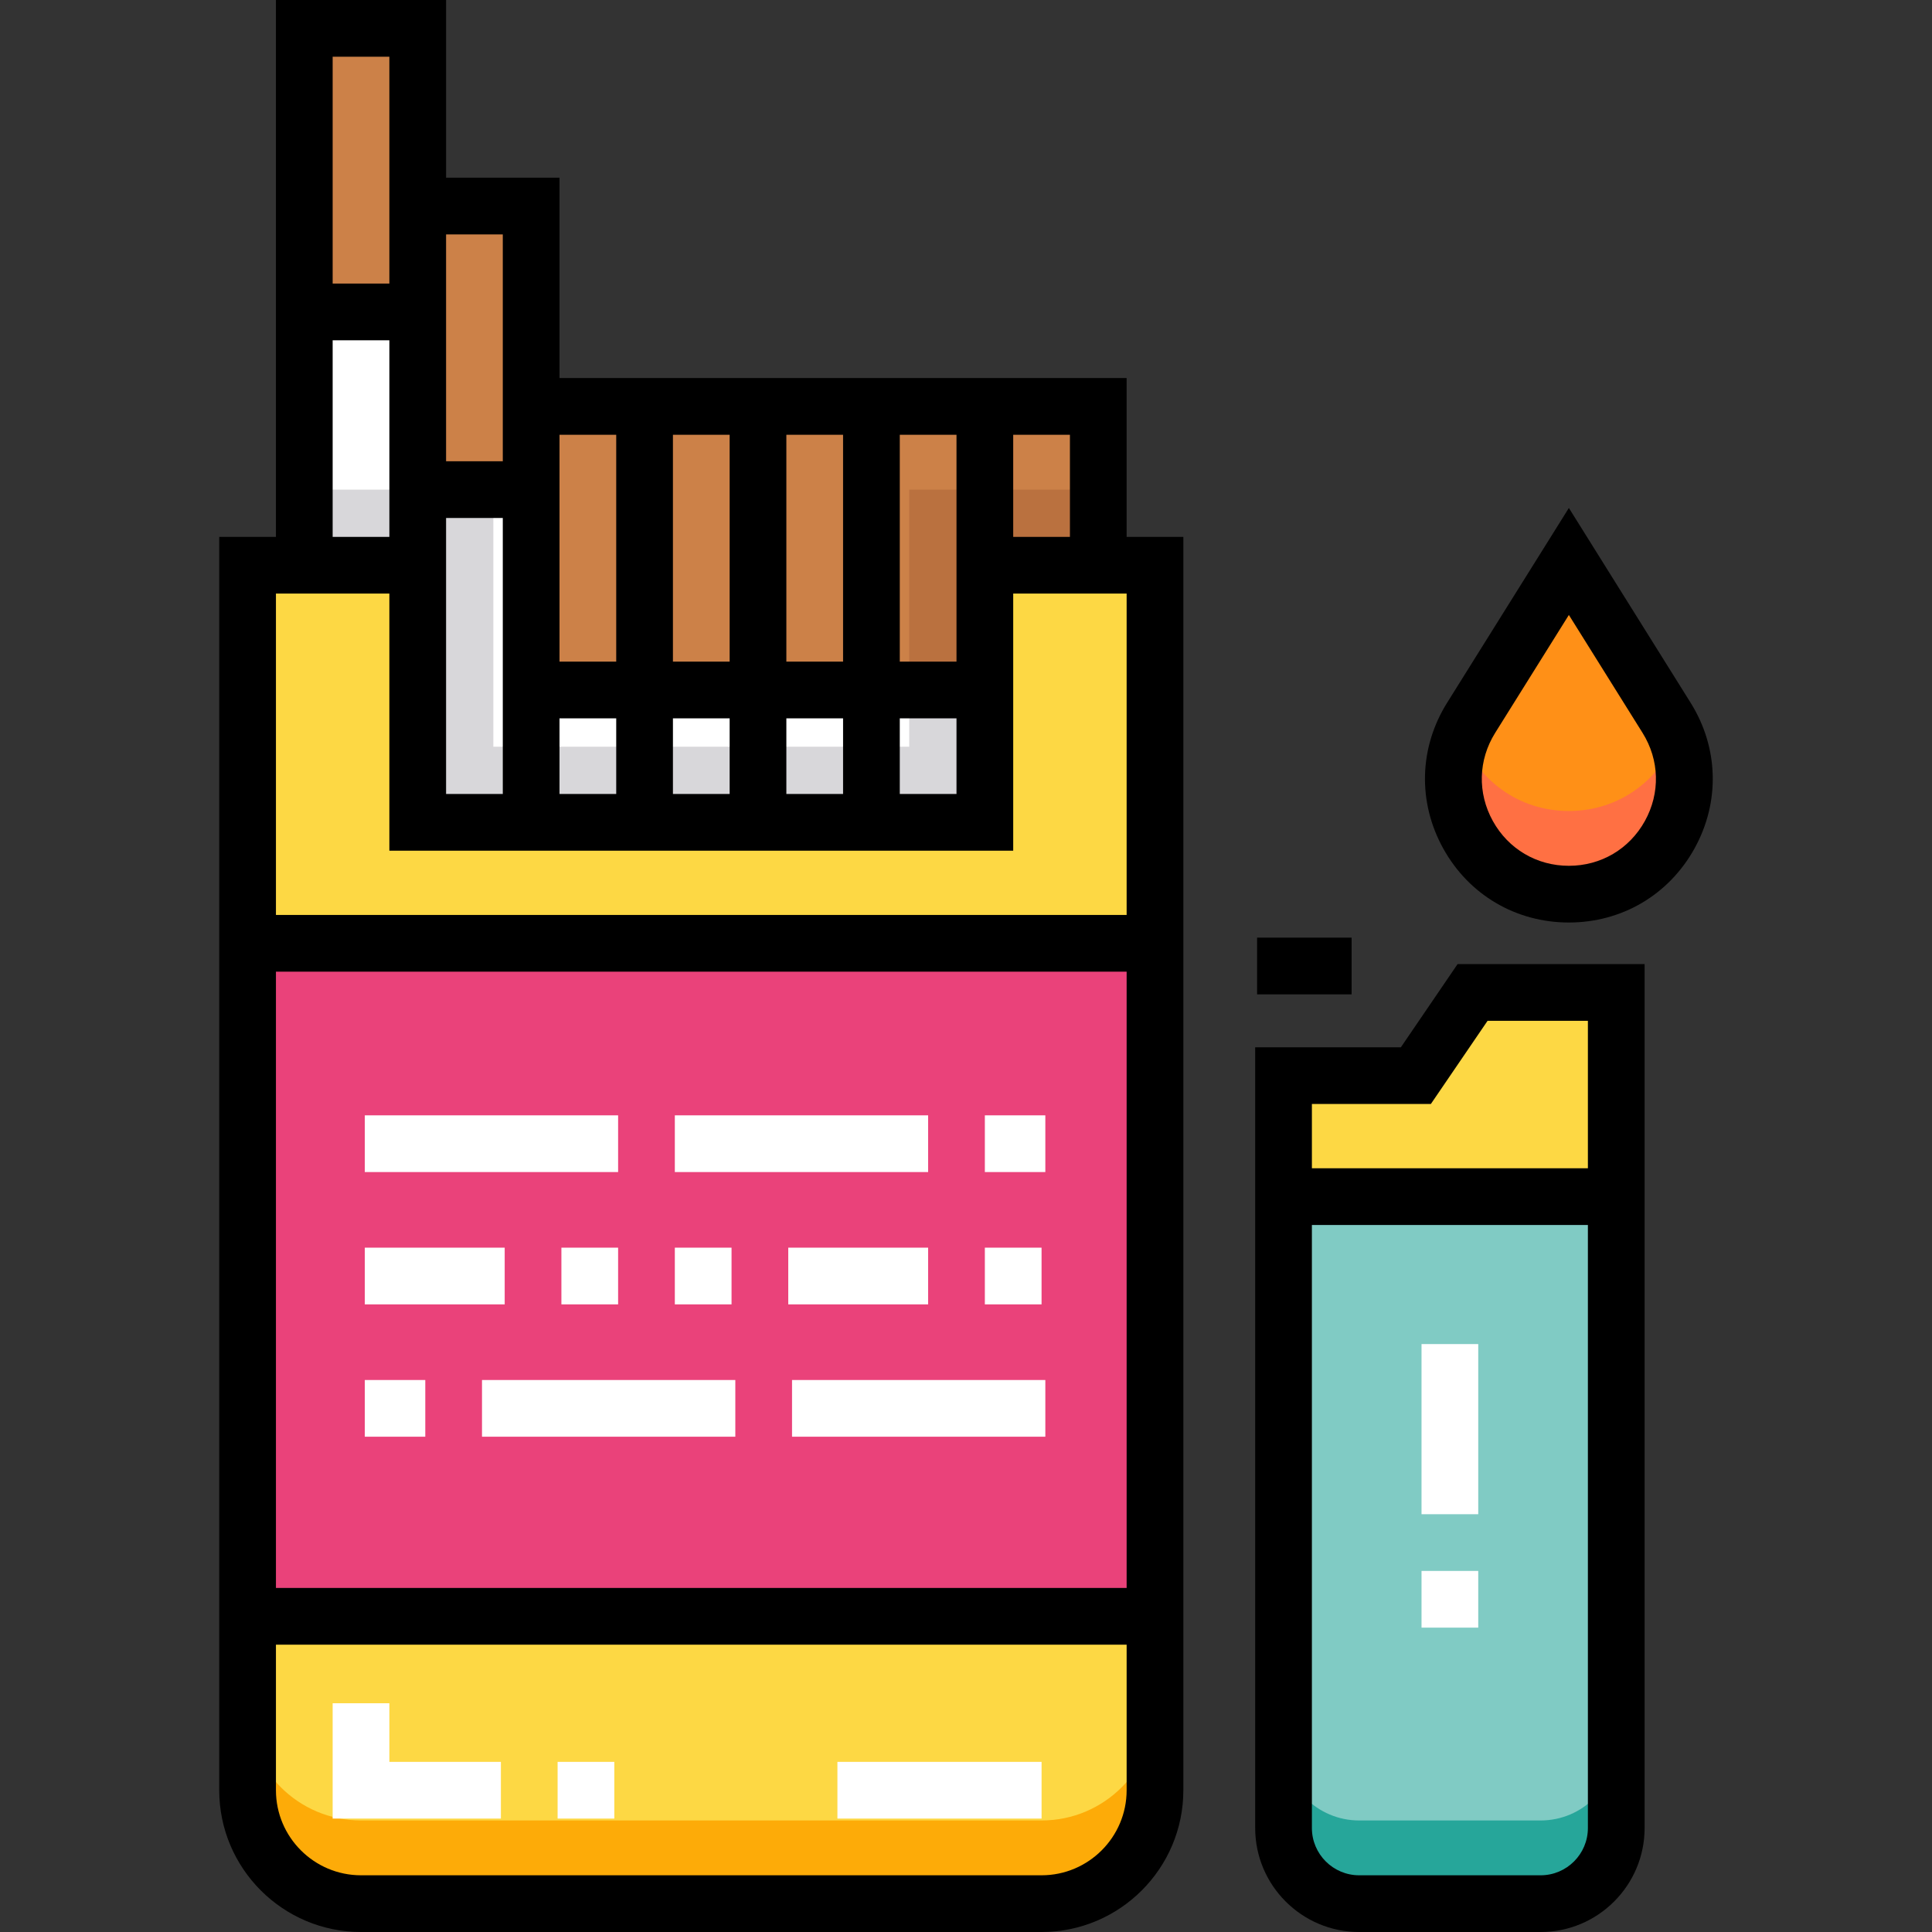 <svg width="110" height="110" viewBox="0 0 110 110" fill="none" xmlns="http://www.w3.org/2000/svg">
<rect x="0" y="0" width="110" height="110" fill="#333333" stroke="none"/>
<path d="M89.325 50.91C84.171 50.91 81.029 45.241 83.76 40.87L89.325 31.967L94.889 40.87C97.621 45.241 94.479 50.91 89.325 50.91Z" fill="#FF9017"/>
<path d="M56.073 39.286V46.82H23.784V32.182H17.326V17.759H23.784V27.877H30.242V39.286H56.073Z" fill="white"/>
<path d="M62.531 23.141V32.182H56.073V39.286H30.242V27.877H23.784V17.759H17.326V1.615H23.784V11.732H30.242V23.141H62.531Z" fill="#CC8148"/>
<path d="M92.022 56.507H83.842L80.614 61.243H73.079V68.131H92.022V56.507Z" fill="#FDD844"/>
<path d="M73.079 68.131V104.08C73.079 106.458 75.007 108.385 77.384 108.385H87.717C90.095 108.385 92.022 106.458 92.022 104.08V68.131H73.079Z" fill="#80CBC4"/>
<path d="M14.097 101.928C14.097 105.494 16.988 108.386 20.555 108.386H59.302C62.869 108.386 65.76 105.495 65.76 101.928V92.025H14.097V101.928Z" fill="#FDD844"/>
<path d="M56.073 39.286V46.82H23.784V32.182H17.326V27.877H28.089V42.515H51.768V39.286H56.073Z" fill="#D8D7DA"/>
<path d="M62.531 27.877V32.182H56.073V39.286H51.768V27.877H62.531Z" fill="#BA713F"/>
<path d="M65.76 32.182H56.073V46.82H23.784V32.182H14.097V53.708H65.76V32.182Z" fill="#FDD844"/>
<path d="M65.761 53.708H14.098V92.025H65.761V53.708Z" fill="#EA427A"/>
<path d="M89.325 46.174C86.403 46.174 84.13 44.352 83.204 41.978C81.566 46.141 84.597 50.91 89.325 50.91C94.052 50.91 97.084 46.141 95.445 41.978C94.52 44.352 92.246 46.174 89.325 46.174Z" fill="#FF7043"/>
<path d="M87.717 103.65H77.385C75.007 103.65 73.079 101.722 73.079 99.344V104.08C73.079 106.458 75.007 108.385 77.385 108.385H87.717C90.095 108.385 92.022 106.458 92.022 104.08V99.344C92.022 101.722 90.095 103.65 87.717 103.65Z" fill="#26A69A"/>
<path d="M59.302 103.65H20.555C16.988 103.65 14.097 100.758 14.097 97.192V101.927C14.097 105.494 16.988 108.385 20.555 108.385H59.302C62.869 108.385 65.76 105.494 65.76 101.927V97.192C65.76 100.758 62.869 103.65 59.302 103.65Z" fill="#FDAB08"/>
<path d="M34.977 103.542H31.748V100.313H34.977V103.542ZM28.519 103.542H18.94V96.976H22.169V100.313H28.519V103.542Z" fill="white"/>
<path d="M59.303 100.313H47.679V103.542H59.303V100.313Z" fill="white"/>
<path d="M84.165 92.671H80.936V89.442H84.165V92.671ZM84.165 86.213H80.936V76.526H84.165V86.213Z" fill="white"/>
<path d="M59.517 66.732H56.073V63.503H59.517V66.732ZM52.844 66.732H38.422V63.503H52.844V66.732ZM35.193 66.732H20.77V63.503H35.193V66.732Z" fill="white"/>
<path d="M59.302 74.266H56.073V71.037H59.302V74.266ZM52.844 74.266H44.88V71.037H52.844V74.266ZM41.651 74.266H38.422V71.037H41.651V74.266ZM35.193 74.266H31.964V71.037H35.193V74.266ZM28.735 74.266H20.77V71.037H28.735V74.266Z" fill="white"/>
<path d="M59.517 81.8H45.095V78.572H59.517V81.8ZM41.866 81.8H27.443V78.572H41.866V81.8ZM24.214 81.8H20.77V78.572H24.214V81.8Z" fill="white"/>
<path d="M64.146 21.526H31.856V10.117H25.398V0H15.711V30.567H12.482V101.928C12.482 106.379 16.104 110 20.555 110H59.302C63.753 110 67.375 106.379 67.375 101.928V30.567H64.146V21.526ZM57.688 24.755H60.917V30.567H57.688V24.755ZM51.23 24.755H54.459V37.671H51.23V24.755ZM51.23 40.9H54.459V45.206H51.23V40.9ZM44.772 24.755H48.001V37.671H44.772V24.755ZM44.772 40.9H48.001V45.206H44.772V40.9ZM38.314 24.755H41.543V37.671H38.314V24.755ZM38.314 40.9H41.543V45.206H38.314V40.9ZM31.856 24.755H35.085V37.671H31.856V24.755ZM31.856 40.9H35.085V45.206H31.856V40.9ZM25.398 13.346H28.627V26.262H25.398C25.398 26.262 25.398 13.346 25.398 13.346ZM25.398 29.491H28.627V45.206H25.398V29.491ZM18.94 3.229H22.169V16.145H18.94V3.229ZM18.94 19.374H22.169V30.567H18.94V19.374ZM64.146 101.928C64.146 104.598 61.973 106.771 59.302 106.771H20.555C17.884 106.771 15.711 104.598 15.711 101.928V93.64H64.146V101.928ZM64.146 90.411H15.711V55.323H64.146V90.411ZM22.169 48.434H57.688V33.796H64.146V52.094H15.711V33.796H22.169V48.434Z" fill="black"/>
<path d="M96.258 40.014L89.325 28.921L82.391 40.014C80.793 42.572 80.711 45.674 82.173 48.312C83.635 50.95 86.309 52.524 89.325 52.524C92.341 52.524 95.014 50.95 96.476 48.312C97.938 45.674 97.857 42.572 96.258 40.014ZM93.652 46.746C92.767 48.342 91.15 49.295 89.325 49.295C87.5 49.295 85.882 48.342 84.997 46.746C84.113 45.15 84.162 43.273 85.129 41.726L89.325 35.013L93.52 41.726C94.487 43.273 94.537 45.15 93.652 46.746Z" fill="black"/>
<path d="M76.955 53.386H71.573V56.614H76.955V53.386Z" fill="black"/>
<path d="M79.76 59.628H71.465V104.08C71.465 107.345 74.12 110 77.385 110H87.717C90.982 110 93.637 107.345 93.637 104.08V54.892H82.989L79.76 59.628ZM90.408 104.08C90.408 105.564 89.201 106.771 87.717 106.771H77.385C75.901 106.771 74.694 105.564 74.694 104.08V69.746H90.408L90.408 104.08ZM90.408 58.121V66.516H74.694V62.857H81.467L84.696 58.121H90.408Z" fill="black"/>
</svg>
